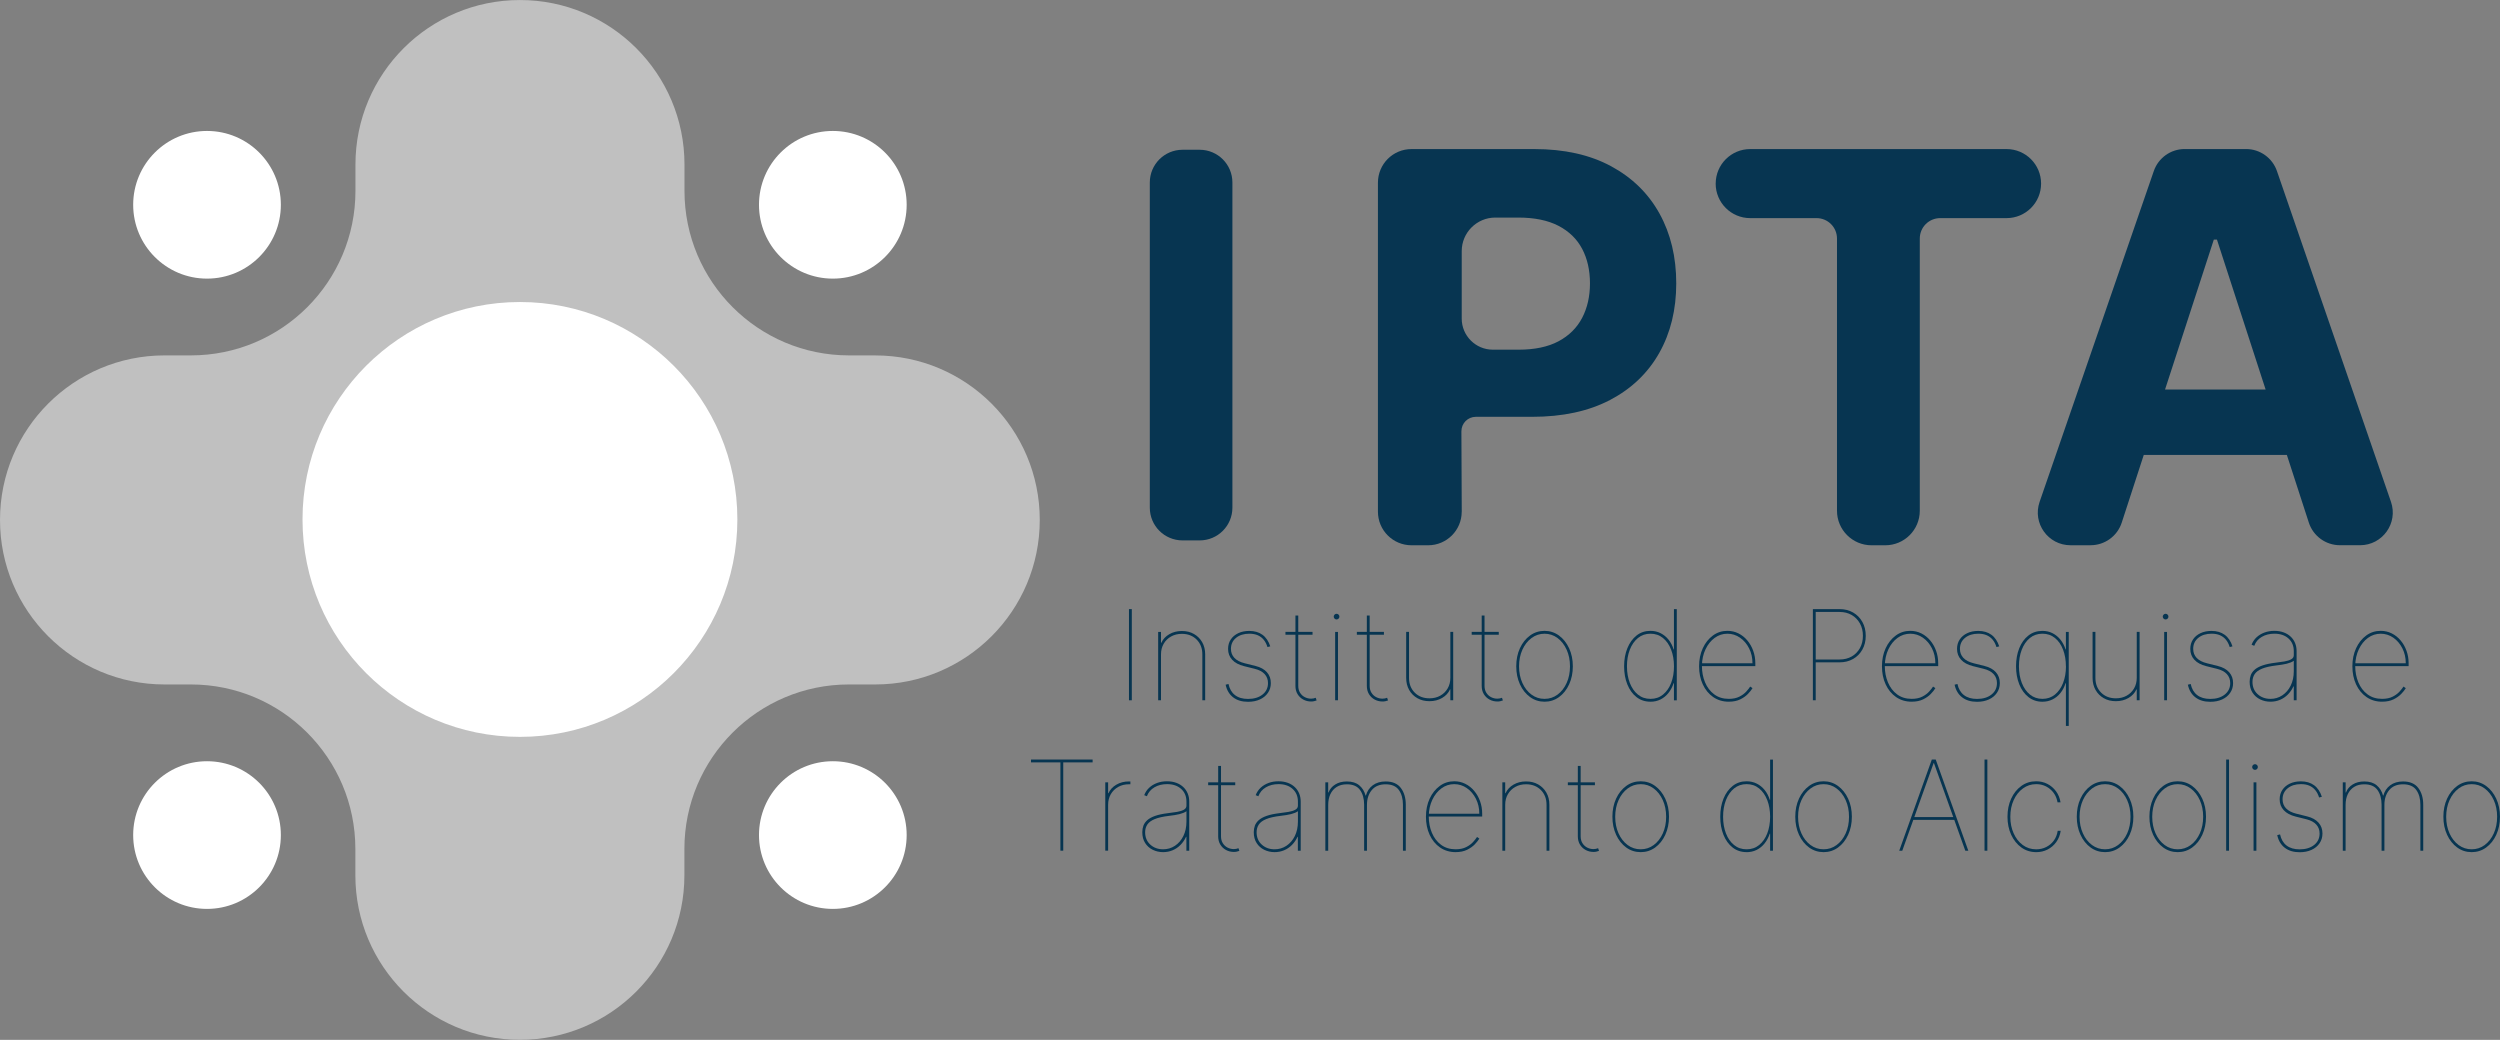 <?xml version="1.0" encoding="UTF-8"?>
<svg id="Camada_2" data-name="Camada 2" xmlns="http://www.w3.org/2000/svg" viewBox="0 0 862.36 358.69">
  <rect x="0" y="0" width="862.36" height="358.69" fill="#808080" stroke="none"/>
  <defs>
    <style>
      .cls-1 {
        fill: #fff;
      }

      .cls-2 {
        fill: #073551;
      }

      .cls-3 {
        opacity: .5;
      }
    </style>
  </defs>
  <g id="Camada_2-2" data-name="Camada 2">
    <g>
      <g>
        <g class="cls-3">
          <path class="cls-1" d="M301.94,122.59h-9.08c-31.34,0-56.75-25.41-56.75-56.75v-9.08c0-31.34-25.41-56.75-56.75-56.75h0c-31.34,0-56.75,25.41-56.75,56.75v9.08c0,31.34-25.41,56.75-56.75,56.75h-9.08C25.41,122.59,0,148,0,179.35h0c0,31.34,25.41,56.75,56.75,56.75h9.08c31.34,0,56.75,25.41,56.75,56.75v9.08c0,31.34,25.41,56.75,56.75,56.75h0c31.34,0,56.75-25.41,56.75-56.75v-9.08c0-31.34,25.41-56.75,56.75-56.75h9.08c31.34,0,56.75-25.41,56.75-56.75h0c0-31.34-25.41-56.75-56.75-56.75Z"/>
        </g>
        <g>
          <g>
            <circle class="cls-1" cx="287.28" cy="70.64" r="25.47"/>
            <circle class="cls-1" cx="287.28" cy="288.05" r="25.47"/>
            <circle class="cls-1" cx="179.35" cy="179.18" r="75"/>
          </g>
          <g>
            <circle class="cls-1" cx="71.41" cy="70.64" r="25.47"/>
            <circle class="cls-1" cx="71.41" cy="288.05" r="25.47"/>
          </g>
        </g>
      </g>
      <g>
        <g>
          <path class="cls-2" d="M425.11,62.95v112.17c0,6.24-5.05,11.29-11.29,11.29h-5.91c-6.24,0-11.29-5.05-11.29-11.29V62.95c0-6.24,5.05-11.29,11.29-11.29h5.91c6.24,0,11.29,5.05,11.29,11.29Z"/>
          <g>
            <path class="cls-2" d="M504.21,176.51c0,6.39-5.18,11.58-11.58,11.58h-5.74c-6.39,0-11.58-5.18-11.58-11.58V63c0-6.39,5.18-11.58,11.58-11.58h42.34c10.36,0,19.19,1.97,26.49,5.91,7.3,3.94,12.87,9.39,16.72,16.35,3.85,6.96,5.77,14.98,5.77,24.06s-1.96,17.08-5.87,24.02c-3.92,6.94-9.58,12.34-16.98,16.22-7.41,3.87-16.36,5.8-26.86,5.8h-19.42c-2.76,0-4.99,2.24-4.98,5l.12,27.73ZM504.21,109.88c0,5.93,4.81,10.74,10.74,10.74h8.88c5.56,0,10.15-.97,13.78-2.9,3.62-1.94,6.34-4.63,8.14-8.07,1.8-3.45,2.7-7.42,2.7-11.91s-.9-8.51-2.7-11.91c-1.8-3.4-4.53-6.05-8.17-7.94-3.65-1.89-8.27-2.84-13.88-2.84h-7.91c-6.39,0-11.58,5.18-11.58,11.58v23.26Z"/>
            <path class="cls-2" d="M591.82,63.33h0c0-6.58,5.33-11.91,11.91-11.91h88.42c6.58,0,11.91,5.33,11.91,11.91h0c0,6.58-5.33,11.91-11.91,11.91h-22.89c-3.89,0-7.04,3.15-7.04,7.04v93.9c0,6.58-5.33,11.91-11.91,11.91h-4.74c-6.58,0-11.91-5.33-11.91-11.91v-93.9c0-3.89-3.15-7.04-7.04-7.04h-22.9c-6.58,0-11.91-5.33-11.91-11.91Z"/>
            <path class="cls-2" d="M721.16,188.08h-6.95c-7.75,0-13.19-7.63-10.66-14.96l39.39-114.11c1.57-4.55,5.85-7.6,10.66-7.6h21.16c4.81,0,9.09,3.05,10.66,7.6l39.34,114.11c2.52,7.32-2.92,14.95-10.66,14.95h-6.95c-4.89,0-9.22-3.15-10.73-7.79l-31.7-97.64h-1.07l-31.77,97.64c-1.51,4.64-5.84,7.79-10.72,7.79ZM738.7,134.36h50.58c6.23,0,11.28,5.05,11.28,11.28h0c0,6.23-5.05,11.28-11.28,11.28h-50.58c-6.23,0-11.28-5.05-11.28-11.28h0c0-6.23,5.05-11.28,11.28-11.28Z"/>
          </g>
        </g>
        <g>
          <path class="cls-2" d="M390.41,210.11v31.45h-.98v-31.45h.98Z"/>
          <path class="cls-2" d="M400.48,225.71v15.85h-.98v-23.59h.98v3.75h.12c.55-1.23,1.46-2.21,2.73-2.95,1.26-.74,2.71-1.11,4.34-1.11s2.97.34,4.18,1.03c1.21.69,2.15,1.63,2.84,2.84.69,1.21,1.03,2.6,1.03,4.18v15.85h-.98v-15.85c0-2.09-.66-3.79-1.97-5.1-1.31-1.31-3.01-1.97-5.1-1.97-1.39,0-2.63.3-3.71.91s-1.93,1.44-2.55,2.5c-.62,1.06-.93,2.28-.93,3.65Z"/>
          <path class="cls-2" d="M438.19,222.95l-.98.25c-.32-1.02-.76-1.88-1.33-2.56-.57-.68-1.26-1.19-2.08-1.54-.82-.34-1.77-.51-2.86-.51-1.88,0-3.41.48-4.58,1.44-1.17.96-1.75,2.22-1.75,3.79,0,1.24.4,2.28,1.19,3.12.79.84,1.99,1.46,3.6,1.86l3.69.92c1.73.43,3.04,1.16,3.94,2.18s1.34,2.26,1.34,3.72c0,1.28-.34,2.41-1.01,3.38-.67.97-1.59,1.73-2.77,2.27-1.18.54-2.54.81-4.08.81-2.1,0-3.81-.51-5.14-1.54s-2.2-2.48-2.59-4.36l.98-.25c.35,1.67,1.09,2.95,2.23,3.83,1.14.89,2.65,1.33,4.52,1.33,2.05,0,3.71-.5,4.98-1.5s1.9-2.32,1.9-3.96c0-1.22-.38-2.25-1.14-3.09-.76-.84-1.89-1.45-3.41-1.83l-3.69-.92c-1.81-.45-3.19-1.19-4.12-2.21-.94-1.02-1.41-2.27-1.41-3.75,0-1.24.31-2.32.93-3.25.62-.93,1.48-1.65,2.58-2.17,1.1-.52,2.37-.78,3.8-.78,1.82,0,3.34.45,4.56,1.34s2.11,2.23,2.69,4Z"/>
          <path class="cls-2" d="M452.75,217.97v.98h-9.34v-.98h9.34ZM446.85,212.32h.98v24.26c0,.92.2,1.71.61,2.37s.95,1.17,1.63,1.52c.68.35,1.4.53,2.18.53.3,0,.57-.03.82-.08.25-.05.51-.13.78-.23l.31.92c-.31.11-.61.2-.91.27-.3.07-.63.1-1,.1-.96,0-1.86-.22-2.68-.66-.82-.44-1.48-1.06-1.98-1.87-.5-.81-.74-1.77-.74-2.87v-24.26Z"/>
          <path class="cls-2" d="M461.04,213.68c-.27,0-.5-.1-.69-.29-.19-.19-.29-.42-.29-.69s.1-.5.29-.69c.19-.19.42-.29.69-.29s.5.1.69.29c.19.19.29.42.29.69s-.1.5-.29.69c-.19.19-.42.29-.69.29ZM460.55,241.56v-23.59h.98v23.59h-.98Z"/>
          <path class="cls-2" d="M477.38,217.97v.98h-9.34v-.98h9.34ZM471.48,212.32h.98v24.26c0,.92.2,1.71.61,2.37s.95,1.17,1.63,1.52c.68.35,1.4.53,2.18.53.3,0,.57-.03.82-.08.25-.05.51-.13.78-.23l.31.92c-.31.11-.61.2-.91.27-.3.07-.63.1-1,.1-.96,0-1.86-.22-2.68-.66-.82-.44-1.48-1.06-1.98-1.87-.5-.81-.74-1.77-.74-2.87v-24.26Z"/>
          <path class="cls-2" d="M500.29,233.82v-15.85h.98v23.59h-.98v-3.75h-.12c-.55,1.23-1.46,2.21-2.73,2.95-1.26.74-2.71,1.11-4.34,1.11s-2.97-.34-4.18-1.03c-1.21-.69-2.16-1.63-2.84-2.84s-1.03-2.6-1.03-4.18v-15.85h.98v15.85c0,2.09.66,3.79,1.97,5.1,1.31,1.31,3.01,1.96,5.1,1.96,1.39,0,2.63-.3,3.71-.91,1.08-.6,1.93-1.44,2.55-2.5.62-1.06.93-2.28.93-3.65Z"/>
          <path class="cls-2" d="M516.99,217.97v.98h-9.34v-.98h9.34ZM511.1,212.32h.98v24.26c0,.92.2,1.71.61,2.37s.95,1.17,1.63,1.52c.68.35,1.4.53,2.18.53.3,0,.57-.03.82-.08.25-.05.51-.13.78-.23l.31.92c-.31.11-.61.2-.91.27-.3.07-.63.1-1,.1-.96,0-1.86-.22-2.68-.66-.82-.44-1.48-1.06-1.98-1.87-.5-.81-.74-1.77-.74-2.87v-24.26Z"/>
          <path class="cls-2" d="M532.78,242.05c-1.85,0-3.52-.53-4.99-1.6-1.47-1.07-2.64-2.53-3.49-4.38-.85-1.85-1.28-3.93-1.28-6.24s.43-4.41,1.28-6.25c.85-1.84,2.02-3.3,3.49-4.37,1.47-1.07,3.14-1.6,4.99-1.6s3.51.54,4.98,1.61c1.47,1.08,2.63,2.53,3.49,4.38s1.29,3.92,1.29,6.23-.43,4.39-1.28,6.24c-.85,1.85-2.02,3.31-3.49,4.38-1.47,1.07-3.14,1.6-4.99,1.6ZM532.78,241.07c1.67,0,3.17-.49,4.49-1.47,1.33-.98,2.37-2.32,3.14-4.02s1.15-3.61,1.15-5.74-.39-4.04-1.16-5.74c-.77-1.69-1.82-3.04-3.14-4.02-1.32-.99-2.82-1.48-4.48-1.48s-3.15.49-4.48,1.48c-1.33.99-2.38,2.33-3.15,4.02-.77,1.69-1.16,3.61-1.16,5.74s.38,4.04,1.15,5.74c.77,1.7,1.81,3.04,3.14,4.02,1.33.98,2.82,1.47,4.49,1.47Z"/>
          <path class="cls-2" d="M569.33,242.05c-1.86,0-3.48-.53-4.84-1.6-1.36-1.07-2.41-2.53-3.15-4.37-.74-1.84-1.11-3.93-1.11-6.25s.37-4.39,1.12-6.23,1.8-3.3,3.16-4.38c1.36-1.08,2.96-1.61,4.81-1.61,1.25,0,2.4.26,3.45.78,1.05.52,1.97,1.25,2.75,2.21.78.96,1.37,2.09,1.78,3.4h.12v-13.88h.98v31.45h-.98v-5.9h-.12c-.43,1.3-1.03,2.43-1.8,3.39-.77.96-1.68,1.7-2.73,2.22-1.05.52-2.2.78-3.46.78ZM569.33,241.07c1.67,0,3.11-.49,4.32-1.48,1.21-.99,2.15-2.33,2.8-4.02.66-1.69.98-3.61.98-5.74s-.33-4.04-.99-5.74c-.66-1.69-1.6-3.04-2.81-4.02-1.21-.99-2.65-1.48-4.31-1.48s-3.09.49-4.31,1.48c-1.21.99-2.15,2.33-2.81,4.02-.66,1.69-.99,3.61-.99,5.74s.33,4.04.98,5.74c.66,1.69,1.59,3.04,2.8,4.02,1.21.99,2.65,1.48,4.32,1.48Z"/>
          <path class="cls-2" d="M596.35,242.05c-2.06,0-3.86-.54-5.4-1.61-1.54-1.07-2.74-2.53-3.59-4.38-.85-1.84-1.27-3.92-1.27-6.23s.43-4.39,1.28-6.23c.85-1.84,2.02-3.3,3.49-4.38s3.14-1.61,4.99-1.61c1.37,0,2.64.29,3.82.88,1.17.58,2.19,1.39,3.06,2.43.87,1.03,1.55,2.22,2.03,3.57.49,1.35.73,2.78.73,4.31v.98h-18.92v-.98h17.94c0-1.89-.39-3.61-1.17-5.15-.78-1.54-1.82-2.77-3.13-3.68s-2.76-1.37-4.36-1.37-3.08.48-4.39,1.44c-1.31.96-2.36,2.27-3.15,3.93-.79,1.66-1.2,3.53-1.24,5.62v.12c0,2.06.36,3.95,1.08,5.67.72,1.73,1.77,3.1,3.16,4.14,1.38,1.03,3.06,1.55,5.04,1.55,1.45,0,2.67-.26,3.66-.77.99-.51,1.78-1.1,2.38-1.77.6-.67,1.04-1.23,1.33-1.7l.8.55c-.35.59-.87,1.25-1.57,1.98-.7.73-1.59,1.36-2.67,1.89-1.08.53-2.4.8-3.93.8Z"/>
          <path class="cls-2" d="M625.34,241.56v-31.45h9.21c1.76,0,3.32.39,4.68,1.18,1.36.79,2.42,1.87,3.19,3.25.77,1.38,1.16,2.97,1.16,4.78s-.39,3.36-1.16,4.74c-.77,1.38-1.84,2.46-3.19,3.24-1.36.78-2.92,1.17-4.68,1.17h-8.72v-.98h8.72c1.58,0,2.97-.35,4.18-1.04s2.15-1.66,2.84-2.89,1.03-2.64,1.03-4.24-.34-3.03-1.03-4.27-1.63-2.21-2.84-2.91-2.6-1.05-4.18-1.05h-8.23v30.46h-.98Z"/>
          <path class="cls-2" d="M659.43,242.05c-2.06,0-3.86-.54-5.4-1.61-1.54-1.07-2.74-2.53-3.59-4.38-.85-1.84-1.27-3.92-1.27-6.23s.43-4.39,1.28-6.23c.85-1.84,2.02-3.3,3.49-4.38s3.14-1.61,4.99-1.61c1.37,0,2.64.29,3.82.88,1.17.58,2.19,1.39,3.06,2.43.87,1.03,1.55,2.22,2.03,3.57.49,1.35.73,2.78.73,4.31v.98h-18.92v-.98h17.94c0-1.89-.39-3.61-1.17-5.15-.78-1.54-1.82-2.77-3.13-3.68s-2.76-1.37-4.36-1.37-3.08.48-4.39,1.44c-1.31.96-2.36,2.27-3.15,3.93-.79,1.66-1.2,3.53-1.24,5.62v.12c0,2.06.36,3.95,1.08,5.67.72,1.73,1.77,3.1,3.16,4.14,1.38,1.03,3.06,1.55,5.04,1.55,1.45,0,2.67-.26,3.66-.77.99-.51,1.78-1.1,2.38-1.77.6-.67,1.04-1.23,1.33-1.7l.8.55c-.35.59-.87,1.25-1.57,1.98-.7.73-1.59,1.36-2.67,1.89-1.08.53-2.4.8-3.93.8Z"/>
          <path class="cls-2" d="M689.65,222.95l-.98.25c-.32-1.02-.76-1.88-1.33-2.56-.57-.68-1.26-1.19-2.08-1.54s-1.77-.51-2.86-.51c-1.88,0-3.41.48-4.58,1.44-1.17.96-1.75,2.22-1.75,3.79,0,1.24.4,2.28,1.19,3.12.79.84,1.99,1.46,3.6,1.86l3.69.92c1.73.43,3.04,1.16,3.94,2.18.9,1.02,1.34,2.26,1.34,3.72,0,1.28-.34,2.41-1.01,3.38-.67.97-1.59,1.73-2.77,2.27-1.18.54-2.54.81-4.08.81-2.1,0-3.81-.51-5.14-1.54-1.33-1.02-2.2-2.48-2.6-4.36l.98-.25c.35,1.67,1.09,2.95,2.23,3.83s2.65,1.33,4.52,1.33c2.05,0,3.71-.5,4.98-1.5,1.27-1,1.9-2.32,1.9-3.96,0-1.22-.38-2.25-1.14-3.09-.76-.84-1.89-1.45-3.41-1.83l-3.69-.92c-1.81-.45-3.19-1.19-4.12-2.21-.94-1.02-1.41-2.27-1.41-3.75,0-1.24.31-2.32.93-3.25.62-.93,1.48-1.65,2.58-2.17,1.1-.52,2.37-.78,3.8-.78,1.82,0,3.34.45,4.56,1.34s2.11,2.23,2.69,4Z"/>
          <path class="cls-2" d="M713.6,250.41h-.98v-14.74h-.12c-.41,1.31-1,2.44-1.78,3.4s-1.69,1.69-2.75,2.21-2.21.78-3.46.78c-1.84,0-3.44-.54-4.81-1.61-1.36-1.07-2.42-2.53-3.16-4.38s-1.12-3.92-1.12-6.23.37-4.41,1.11-6.25c.74-1.84,1.79-3.3,3.16-4.37,1.36-1.07,2.97-1.6,4.82-1.6,1.27,0,2.43.26,3.47.78,1.04.52,1.95,1.26,2.73,2.21.77.95,1.37,2.08,1.79,3.39h.12v-6.02h.98v32.43ZM712.62,229.83c0-2.13-.33-4.04-.98-5.74s-1.59-3.04-2.8-4.02c-1.21-.99-2.65-1.48-4.32-1.48s-3.11.49-4.32,1.48c-1.21.99-2.15,2.33-2.8,4.02-.66,1.69-.98,3.61-.98,5.74s.33,4.04.99,5.74c.66,1.69,1.6,3.04,2.81,4.02,1.21.99,2.65,1.48,4.31,1.48s3.09-.49,4.31-1.48c1.21-.99,2.15-2.33,2.81-4.02.66-1.69.99-3.61.99-5.74Z"/>
          <path class="cls-2" d="M737.06,233.82v-15.85h.98v23.59h-.98v-3.75h-.12c-.55,1.23-1.46,2.21-2.73,2.95-1.26.74-2.71,1.11-4.34,1.11s-2.97-.34-4.18-1.03-2.15-1.63-2.84-2.84c-.69-1.21-1.03-2.6-1.03-4.18v-15.85h.98v15.85c0,2.09.66,3.79,1.97,5.1,1.31,1.31,3.01,1.96,5.1,1.96,1.39,0,2.63-.3,3.71-.91,1.08-.6,1.93-1.44,2.55-2.5.62-1.06.93-2.28.93-3.65Z"/>
          <path class="cls-2" d="M747.01,213.68c-.27,0-.5-.1-.69-.29s-.29-.42-.29-.69.1-.5.29-.69.42-.29.69-.29.5.1.69.29c.19.19.29.42.29.69s-.1.5-.29.69c-.19.19-.42.29-.69.29ZM746.52,241.56v-23.59h.98v23.59h-.98Z"/>
          <path class="cls-2" d="M770.11,222.95l-.98.25c-.32-1.02-.76-1.88-1.33-2.56-.57-.68-1.26-1.19-2.08-1.54s-1.77-.51-2.86-.51c-1.88,0-3.41.48-4.58,1.44-1.17.96-1.75,2.22-1.75,3.79,0,1.24.4,2.28,1.19,3.12.79.84,1.99,1.46,3.6,1.86l3.69.92c1.73.43,3.04,1.16,3.94,2.18.9,1.02,1.34,2.26,1.34,3.72,0,1.28-.34,2.41-1.01,3.38-.67.97-1.59,1.73-2.77,2.27-1.18.54-2.54.81-4.08.81-2.1,0-3.81-.51-5.14-1.54-1.33-1.02-2.2-2.48-2.6-4.36l.98-.25c.35,1.67,1.09,2.95,2.23,3.83s2.65,1.33,4.52,1.33c2.05,0,3.71-.5,4.98-1.5,1.27-1,1.9-2.32,1.9-3.96,0-1.22-.38-2.25-1.14-3.09-.76-.84-1.89-1.45-3.41-1.83l-3.69-.92c-1.81-.45-3.19-1.19-4.12-2.21-.94-1.02-1.41-2.27-1.41-3.75,0-1.24.31-2.32.93-3.25.62-.93,1.48-1.65,2.58-2.17,1.1-.52,2.37-.78,3.8-.78,1.82,0,3.34.45,4.56,1.34s2.11,2.23,2.69,4Z"/>
          <path class="cls-2" d="M783.19,242.05c-1.29,0-2.48-.27-3.57-.8-1.09-.53-1.97-1.31-2.63-2.33-.66-1.02-.99-2.27-.99-3.75,0-.8.13-1.55.38-2.25.26-.7.71-1.34,1.35-1.91.64-.57,1.55-1.06,2.71-1.47,1.16-.41,2.65-.72,4.46-.94,1.08-.12,2.11-.27,3.07-.43s1.75-.41,2.35-.74c.6-.33.91-.8.91-1.41v-1.41c0-1.81-.61-3.27-1.83-4.37-1.22-1.1-2.84-1.65-4.87-1.65-1.66,0-3.11.37-4.35,1.1-1.24.73-2.1,1.76-2.59,3.08l-.92-.37c.37-.98.94-1.83,1.7-2.55.77-.72,1.68-1.27,2.73-1.66,1.05-.39,2.2-.58,3.42-.58s2.27.18,3.22.53c.95.35,1.75.84,2.42,1.47s1.17,1.37,1.52,2.22.52,1.78.52,2.78v16.95h-.98v-4.79h-.12c-.49,1.07-1.13,1.99-1.91,2.79-.78.79-1.68,1.41-2.7,1.84-1.02.43-2.12.65-3.31.65ZM783.19,241.07c1.49,0,2.85-.4,4.07-1.21s2.19-1.92,2.9-3.36c.72-1.44,1.07-3.11,1.07-5.01v-3.56c-.29.21-.63.41-1.04.57-.4.16-.86.31-1.37.44-.51.13-1.06.24-1.65.33-.59.09-1.23.18-1.9.26-2.11.25-3.77.62-4.98,1.12-1.21.5-2.06,1.13-2.56,1.89-.5.76-.75,1.64-.75,2.64,0,1.78.6,3.21,1.79,4.28s2.66,1.61,4.42,1.61Z"/>
          <path class="cls-2" d="M821.7,242.05c-2.06,0-3.86-.54-5.4-1.61-1.54-1.07-2.74-2.53-3.59-4.38-.85-1.84-1.27-3.92-1.27-6.23s.43-4.39,1.28-6.23c.85-1.84,2.02-3.3,3.49-4.38s3.14-1.61,4.99-1.61c1.37,0,2.64.29,3.82.88,1.17.58,2.19,1.39,3.06,2.43.87,1.03,1.55,2.22,2.03,3.57.49,1.35.73,2.78.73,4.31v.98h-18.92v-.98h17.94c0-1.89-.39-3.61-1.17-5.15-.78-1.54-1.82-2.77-3.13-3.68s-2.76-1.37-4.36-1.37-3.08.48-4.39,1.44c-1.31.96-2.36,2.27-3.15,3.93-.79,1.66-1.2,3.53-1.24,5.62v.12c0,2.06.36,3.95,1.08,5.67.72,1.73,1.77,3.1,3.16,4.14,1.38,1.03,3.06,1.55,5.04,1.55,1.45,0,2.67-.26,3.66-.77.99-.51,1.78-1.1,2.38-1.77.6-.67,1.04-1.23,1.33-1.7l.8.55c-.35.59-.87,1.25-1.57,1.98-.7.73-1.59,1.36-2.67,1.89-1.08.53-2.4.8-3.93.8Z"/>
          <path class="cls-2" d="M355.64,262.98v-.98h21.25v.98h-10.13v30.46h-.98v-30.46h-10.13Z"/>
          <path class="cls-2" d="M381.26,293.45v-23.59h.98v3.75h.12c.55-1.23,1.46-2.21,2.73-2.95,1.26-.74,2.71-1.11,4.34-1.11h.49v.98h-.49c-1.39,0-2.63.3-3.71.91s-1.93,1.44-2.55,2.5c-.62,1.06-.93,2.28-.93,3.65v15.85h-.98Z"/>
          <path class="cls-2" d="M401.22,293.94c-1.29,0-2.48-.27-3.57-.8-1.09-.53-1.97-1.31-2.63-2.33-.66-1.02-.99-2.27-.99-3.75,0-.8.13-1.55.38-2.25.26-.7.71-1.34,1.35-1.91.65-.57,1.55-1.06,2.71-1.47,1.16-.41,2.65-.72,4.46-.94,1.08-.12,2.11-.27,3.07-.43s1.75-.41,2.35-.74c.6-.33.91-.8.91-1.41v-1.41c0-1.81-.61-3.27-1.83-4.37-1.22-1.1-2.84-1.65-4.87-1.65-1.66,0-3.11.37-4.35,1.1-1.24.73-2.1,1.76-2.6,3.08l-.92-.37c.37-.98.94-1.83,1.7-2.55.77-.72,1.68-1.27,2.73-1.66,1.05-.39,2.2-.58,3.42-.58s2.27.18,3.22.53c.95.35,1.75.84,2.42,1.47.67.63,1.17,1.37,1.52,2.22.35.85.52,1.78.52,2.78v16.95h-.98v-4.79h-.12c-.49,1.07-1.13,1.99-1.91,2.79-.78.79-1.68,1.41-2.7,1.84-1.02.43-2.12.65-3.31.65ZM401.22,292.96c1.49,0,2.85-.4,4.07-1.21s2.19-1.92,2.9-3.36,1.07-3.11,1.07-5.01v-3.56c-.29.21-.63.41-1.04.57-.4.16-.86.31-1.37.44s-1.06.24-1.65.33c-.59.09-1.23.18-1.9.26-2.11.25-3.77.62-4.98,1.12-1.21.5-2.06,1.13-2.56,1.89-.5.76-.75,1.64-.75,2.64,0,1.78.6,3.21,1.79,4.28,1.19,1.08,2.66,1.61,4.41,1.61Z"/>
          <path class="cls-2" d="M426.09,269.86v.98h-9.34v-.98h9.34ZM420.2,264.21h.98v24.26c0,.92.2,1.71.61,2.37s.95,1.17,1.63,1.52c.68.35,1.4.53,2.18.53.3,0,.57-.03.82-.08.25-.05.51-.13.78-.23l.31.92c-.31.11-.61.2-.91.27-.3.07-.63.1-1,.1-.96,0-1.86-.22-2.68-.66-.82-.44-1.48-1.06-1.98-1.87-.5-.81-.74-1.77-.74-2.87v-24.26Z"/>
          <path class="cls-2" d="M439.67,293.94c-1.29,0-2.48-.27-3.57-.8-1.09-.53-1.97-1.31-2.63-2.33-.66-1.02-.99-2.27-.99-3.75,0-.8.13-1.55.38-2.25.26-.7.71-1.34,1.35-1.91.65-.57,1.55-1.06,2.71-1.47,1.16-.41,2.65-.72,4.46-.94,1.08-.12,2.11-.27,3.07-.43s1.75-.41,2.35-.74c.6-.33.91-.8.91-1.41v-1.41c0-1.81-.61-3.27-1.83-4.37-1.22-1.1-2.84-1.65-4.87-1.65-1.66,0-3.11.37-4.35,1.1-1.24.73-2.1,1.76-2.6,3.08l-.92-.37c.37-.98.94-1.83,1.7-2.55.77-.72,1.68-1.27,2.73-1.66,1.05-.39,2.2-.58,3.42-.58s2.27.18,3.22.53c.95.35,1.75.84,2.42,1.47.67.63,1.17,1.37,1.52,2.22.35.85.52,1.78.52,2.78v16.95h-.98v-4.79h-.12c-.49,1.07-1.13,1.99-1.91,2.79-.78.79-1.68,1.41-2.7,1.84-1.02.43-2.12.65-3.31.65ZM439.67,292.96c1.49,0,2.85-.4,4.07-1.21s2.19-1.92,2.9-3.36,1.07-3.11,1.07-5.01v-3.56c-.29.21-.63.41-1.04.57-.4.16-.86.31-1.37.44s-1.06.24-1.65.33c-.59.09-1.23.18-1.9.26-2.11.25-3.77.62-4.98,1.12-1.21.5-2.06,1.13-2.56,1.89-.5.76-.75,1.64-.75,2.64,0,1.78.6,3.21,1.79,4.28,1.19,1.08,2.66,1.61,4.41,1.61Z"/>
          <path class="cls-2" d="M457.17,293.45v-23.59h.98v3.5h.12c.43-1.15,1.2-2.07,2.31-2.76,1.11-.7,2.45-1.04,4.02-1.04,1.78,0,3.2.44,4.26,1.32,1.06.88,1.79,2.06,2.19,3.53h.12c.39-1.47,1.18-2.65,2.36-3.53,1.19-.88,2.67-1.32,4.45-1.32,2.36,0,4.11.75,5.24,2.25,1.13,1.5,1.7,3.43,1.7,5.8v15.85h-.98v-15.85c0-2.09-.47-3.79-1.41-5.1-.94-1.31-2.46-1.97-4.55-1.97s-3.69.66-4.79,1.99c-1.11,1.33-1.66,3.02-1.66,5.08v15.85h-.98v-15.85c0-2.09-.47-3.79-1.41-5.1s-2.46-1.97-4.54-1.97c-1.39,0-2.57.3-3.52.91-.96.6-1.68,1.44-2.18,2.5-.5,1.06-.74,2.28-.74,3.65v15.85h-.98Z"/>
          <path class="cls-2" d="M502.13,293.94c-2.06,0-3.86-.54-5.4-1.61-1.54-1.07-2.74-2.53-3.59-4.38s-1.27-3.92-1.27-6.23.43-4.39,1.28-6.23c.85-1.84,2.02-3.3,3.49-4.38,1.47-1.08,3.14-1.61,4.99-1.61,1.37,0,2.64.29,3.82.88,1.17.58,2.19,1.39,3.06,2.43.87,1.03,1.55,2.22,2.03,3.57.49,1.35.73,2.78.73,4.31v.98h-18.92v-.98h17.93c0-1.89-.39-3.61-1.17-5.15-.78-1.54-1.82-2.77-3.13-3.68s-2.76-1.37-4.36-1.37-3.08.48-4.39,1.44c-1.31.96-2.36,2.27-3.15,3.93-.79,1.66-1.2,3.53-1.24,5.62v.12c0,2.06.36,3.95,1.08,5.67.72,1.73,1.77,3.1,3.16,4.14,1.38,1.03,3.06,1.55,5.04,1.55,1.45,0,2.67-.26,3.66-.77.99-.51,1.78-1.1,2.38-1.77.6-.67,1.04-1.23,1.33-1.7l.8.55c-.35.59-.87,1.25-1.57,1.98-.7.73-1.59,1.36-2.67,1.89-1.09.53-2.4.8-3.93.8Z"/>
          <path class="cls-2" d="M519.21,277.6v15.85h-.98v-23.59h.98v3.75h.12c.55-1.23,1.46-2.21,2.73-2.95,1.26-.74,2.71-1.11,4.34-1.11s2.97.34,4.18,1.03c1.21.69,2.15,1.63,2.84,2.84.69,1.21,1.03,2.6,1.03,4.18v15.85h-.98v-15.85c0-2.09-.66-3.79-1.97-5.1-1.31-1.31-3.01-1.97-5.1-1.97-1.39,0-2.63.3-3.71.91s-1.93,1.44-2.55,2.5c-.62,1.06-.93,2.28-.93,3.65Z"/>
          <path class="cls-2" d="M550.16,269.86v.98h-9.34v-.98h9.34ZM544.26,264.21h.98v24.26c0,.92.2,1.71.61,2.37s.95,1.17,1.63,1.52c.68.35,1.4.53,2.18.53.3,0,.57-.03.82-.08.25-.05.51-.13.78-.23l.31.92c-.31.11-.61.2-.91.27-.3.07-.63.1-1,.1-.96,0-1.86-.22-2.68-.66-.82-.44-1.48-1.06-1.98-1.87-.5-.81-.74-1.77-.74-2.87v-24.26Z"/>
          <path class="cls-2" d="M565.95,293.94c-1.85,0-3.52-.53-4.99-1.6-1.47-1.07-2.64-2.53-3.49-4.38-.85-1.85-1.28-3.93-1.28-6.24s.43-4.41,1.28-6.25c.85-1.84,2.02-3.3,3.49-4.37,1.47-1.07,3.14-1.6,4.99-1.6s3.51.54,4.98,1.61c1.47,1.08,2.63,2.53,3.49,4.38s1.29,3.92,1.29,6.23-.43,4.39-1.28,6.24c-.85,1.85-2.02,3.31-3.49,4.38-1.47,1.07-3.14,1.6-4.99,1.6ZM565.95,292.96c1.67,0,3.17-.49,4.49-1.47,1.33-.98,2.37-2.32,3.14-4.02s1.15-3.61,1.15-5.74-.39-4.04-1.16-5.74c-.77-1.69-1.82-3.04-3.14-4.02-1.32-.99-2.82-1.48-4.48-1.48s-3.15.49-4.48,1.48c-1.33.99-2.38,2.33-3.15,4.02-.77,1.69-1.16,3.61-1.16,5.74s.38,4.04,1.15,5.74c.77,1.7,1.81,3.04,3.14,4.02,1.33.98,2.82,1.47,4.49,1.47Z"/>
          <path class="cls-2" d="M602.49,293.94c-1.86,0-3.48-.53-4.84-1.6-1.36-1.07-2.41-2.53-3.15-4.37-.74-1.84-1.11-3.93-1.11-6.25s.37-4.39,1.12-6.23,1.8-3.3,3.16-4.38,2.96-1.61,4.81-1.61c1.25,0,2.4.26,3.46.78s1.97,1.25,2.75,2.21c.78.96,1.37,2.09,1.78,3.4h.12v-13.88h.98v31.45h-.98v-5.9h-.12c-.43,1.3-1.03,2.43-1.8,3.39-.77.96-1.68,1.7-2.73,2.22-1.05.52-2.2.78-3.46.78ZM602.49,292.96c1.67,0,3.11-.49,4.32-1.48,1.21-.99,2.15-2.33,2.8-4.02s.98-3.61.98-5.74-.33-4.04-.99-5.74c-.66-1.69-1.6-3.04-2.81-4.02-1.21-.99-2.65-1.48-4.31-1.48s-3.09.49-4.31,1.48c-1.21.99-2.15,2.33-2.81,4.02-.66,1.69-.99,3.61-.99,5.74s.33,4.04.98,5.74c.65,1.69,1.59,3.04,2.8,4.02,1.21.99,2.65,1.48,4.32,1.48Z"/>
          <path class="cls-2" d="M629.03,293.94c-1.85,0-3.52-.53-4.99-1.6-1.47-1.07-2.64-2.53-3.49-4.38-.85-1.85-1.28-3.93-1.28-6.24s.43-4.41,1.28-6.25c.85-1.84,2.02-3.3,3.49-4.37,1.47-1.07,3.14-1.6,4.99-1.6s3.51.54,4.98,1.61c1.47,1.08,2.63,2.53,3.49,4.38s1.29,3.92,1.29,6.23-.43,4.39-1.28,6.24c-.85,1.85-2.02,3.31-3.49,4.38-1.47,1.07-3.14,1.6-4.99,1.6ZM629.03,292.96c1.67,0,3.17-.49,4.49-1.47,1.33-.98,2.37-2.32,3.14-4.02.77-1.7,1.15-3.61,1.15-5.74s-.39-4.04-1.16-5.74-1.82-3.04-3.14-4.02c-1.32-.99-2.82-1.48-4.48-1.48s-3.15.49-4.48,1.48c-1.33.99-2.38,2.33-3.15,4.02s-1.16,3.61-1.16,5.74.38,4.04,1.15,5.74c.77,1.7,1.81,3.04,3.14,4.02,1.33.98,2.82,1.47,4.49,1.47Z"/>
          <path class="cls-2" d="M656.17,293.45h-1.04l11.24-31.45h1.35l11.24,31.45h-1.04l-10.81-30.22h-.12l-10.81,30.22ZM659.74,281.84h14.62v.98h-14.62v-.98Z"/>
          <path class="cls-2" d="M685.53,262v31.45h-.98v-31.45h.98Z"/>
          <path class="cls-2" d="M702.36,293.94c-1.9,0-3.6-.53-5.09-1.6-1.49-1.07-2.66-2.53-3.52-4.37-.85-1.84-1.28-3.93-1.28-6.25s.42-4.38,1.27-6.23c.85-1.85,2.02-3.31,3.51-4.38,1.49-1.08,3.19-1.61,5.11-1.61,1.41,0,2.71.3,3.89.91,1.18.61,2.17,1.46,2.97,2.55.8,1.09,1.31,2.35,1.55,3.79h-1.04c-.32-1.85-1.16-3.36-2.53-4.52-1.37-1.16-2.98-1.74-4.84-1.74-1.69,0-3.21.49-4.55,1.47-1.35.98-2.41,2.31-3.19,4.01s-1.17,3.62-1.17,5.77.38,3.98,1.13,5.68,1.8,3.05,3.14,4.05c1.34,1,2.89,1.5,4.64,1.5,1.26,0,2.42-.26,3.47-.79,1.05-.53,1.93-1.27,2.63-2.23.7-.96,1.14-2.08,1.33-3.36h1.04c-.23,1.48-.74,2.78-1.54,3.88s-1.8,1.96-2.99,2.57c-1.2.61-2.51.91-3.95.91Z"/>
          <path class="cls-2" d="M726.13,293.94c-1.85,0-3.52-.53-4.99-1.6-1.47-1.07-2.64-2.53-3.49-4.38-.85-1.85-1.28-3.93-1.28-6.24s.43-4.41,1.28-6.25c.85-1.84,2.02-3.3,3.49-4.37,1.47-1.07,3.14-1.6,4.99-1.6s3.51.54,4.98,1.61c1.47,1.08,2.63,2.53,3.49,4.38s1.29,3.92,1.29,6.23-.43,4.39-1.28,6.24c-.85,1.85-2.02,3.31-3.49,4.38-1.47,1.07-3.14,1.6-4.99,1.6ZM726.13,292.96c1.67,0,3.17-.49,4.49-1.47,1.33-.98,2.37-2.32,3.14-4.02.77-1.7,1.15-3.61,1.15-5.74s-.39-4.04-1.16-5.74-1.82-3.04-3.14-4.02c-1.32-.99-2.82-1.48-4.48-1.48s-3.15.49-4.48,1.48c-1.33.99-2.38,2.33-3.15,4.02s-1.16,3.61-1.16,5.74.38,4.04,1.15,5.74c.77,1.7,1.81,3.04,3.14,4.02,1.33.98,2.82,1.47,4.49,1.47Z"/>
          <path class="cls-2" d="M751.19,293.94c-1.85,0-3.52-.53-4.99-1.6-1.47-1.07-2.64-2.53-3.49-4.38-.85-1.85-1.28-3.93-1.28-6.24s.43-4.41,1.28-6.25c.85-1.84,2.02-3.3,3.49-4.37,1.47-1.07,3.14-1.6,4.99-1.6s3.51.54,4.98,1.61c1.47,1.08,2.63,2.53,3.49,4.38s1.29,3.92,1.29,6.23-.43,4.39-1.28,6.24c-.85,1.85-2.02,3.31-3.49,4.38-1.47,1.07-3.14,1.6-4.99,1.6ZM751.19,292.96c1.67,0,3.17-.49,4.49-1.47,1.33-.98,2.37-2.32,3.14-4.02.77-1.7,1.15-3.61,1.15-5.74s-.39-4.04-1.16-5.74-1.82-3.04-3.14-4.02c-1.32-.99-2.82-1.48-4.48-1.48s-3.15.49-4.48,1.48c-1.33.99-2.38,2.33-3.15,4.02s-1.16,3.61-1.16,5.74.38,4.04,1.15,5.74c.77,1.7,1.81,3.04,3.14,4.02,1.33.98,2.82,1.47,4.49,1.47Z"/>
          <path class="cls-2" d="M768.88,262v31.45h-.98v-31.45h.98Z"/>
          <path class="cls-2" d="M777.85,265.56c-.27,0-.5-.1-.69-.29s-.29-.42-.29-.69.1-.5.29-.69.42-.29.69-.29.5.1.69.29c.19.19.29.42.29.69s-.1.5-.29.69c-.19.19-.42.29-.69.29ZM777.35,293.45v-23.59h.98v23.59h-.98Z"/>
          <path class="cls-2" d="M800.94,274.84l-.98.25c-.32-1.02-.76-1.88-1.33-2.56-.57-.68-1.26-1.19-2.08-1.54s-1.77-.51-2.86-.51c-1.88,0-3.41.48-4.58,1.44-1.17.96-1.75,2.22-1.75,3.79,0,1.24.4,2.28,1.19,3.12.79.84,1.99,1.46,3.6,1.86l3.69.92c1.73.43,3.04,1.16,3.94,2.18.9,1.02,1.34,2.26,1.34,3.72,0,1.28-.34,2.41-1.01,3.38-.67.97-1.59,1.73-2.77,2.27-1.18.54-2.54.81-4.08.81-2.1,0-3.81-.51-5.14-1.54-1.33-1.02-2.2-2.48-2.6-4.36l.98-.25c.35,1.67,1.09,2.95,2.23,3.83s2.65,1.33,4.52,1.33c2.05,0,3.71-.5,4.98-1.5,1.27-1,1.9-2.32,1.9-3.96,0-1.22-.38-2.25-1.14-3.09-.76-.84-1.89-1.45-3.41-1.83l-3.69-.92c-1.81-.45-3.19-1.19-4.12-2.21-.94-1.02-1.41-2.27-1.41-3.75,0-1.24.31-2.32.93-3.25.62-.93,1.48-1.65,2.58-2.17,1.1-.52,2.37-.78,3.8-.78,1.82,0,3.34.45,4.56,1.34s2.11,2.23,2.69,4Z"/>
          <path class="cls-2" d="M808.13,293.45v-23.59h.98v3.5h.12c.43-1.15,1.2-2.07,2.31-2.76,1.11-.7,2.45-1.04,4.02-1.04,1.78,0,3.2.44,4.26,1.32,1.06.88,1.79,2.06,2.19,3.53h.12c.39-1.47,1.18-2.65,2.36-3.53,1.19-.88,2.67-1.32,4.45-1.32,2.36,0,4.11.75,5.24,2.25,1.13,1.5,1.7,3.43,1.7,5.8v15.85h-.98v-15.85c0-2.09-.47-3.79-1.41-5.1s-2.46-1.97-4.55-1.97-3.69.66-4.79,1.99c-1.11,1.33-1.66,3.02-1.66,5.08v15.85h-.98v-15.85c0-2.09-.47-3.79-1.41-5.1-.94-1.31-2.46-1.97-4.55-1.97-1.39,0-2.57.3-3.52.91s-1.68,1.44-2.18,2.5c-.5,1.06-.75,2.28-.75,3.65v15.85h-.98Z"/>
          <path class="cls-2" d="M852.59,293.94c-1.85,0-3.52-.53-4.99-1.6-1.47-1.07-2.64-2.53-3.49-4.38-.85-1.85-1.28-3.93-1.28-6.24s.43-4.41,1.28-6.25c.85-1.84,2.02-3.3,3.49-4.37,1.47-1.07,3.14-1.6,4.99-1.6s3.51.54,4.98,1.61c1.47,1.08,2.63,2.53,3.49,4.38s1.29,3.92,1.29,6.23-.43,4.39-1.28,6.24c-.85,1.85-2.02,3.31-3.49,4.38-1.47,1.07-3.14,1.6-4.99,1.6ZM852.59,292.96c1.67,0,3.17-.49,4.49-1.47,1.33-.98,2.37-2.32,3.14-4.02.77-1.7,1.15-3.61,1.15-5.74s-.39-4.04-1.16-5.74-1.82-3.04-3.14-4.02c-1.32-.99-2.82-1.48-4.48-1.48s-3.15.49-4.48,1.48c-1.33.99-2.38,2.33-3.15,4.02s-1.16,3.61-1.16,5.74.38,4.04,1.15,5.74c.77,1.7,1.81,3.04,3.14,4.02,1.33.98,2.82,1.47,4.49,1.47Z"/>
        </g>
      </g>
    </g>
  </g>
</svg>